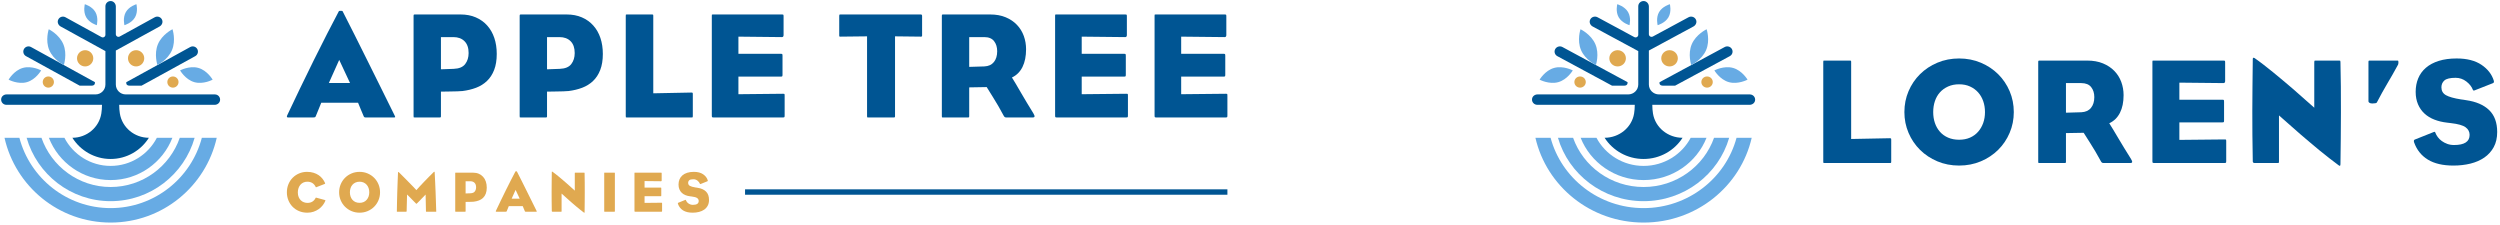 <?xml version="1.0" encoding="UTF-8"?> <svg xmlns="http://www.w3.org/2000/svg" width="632" height="57" viewBox="0 0 632 57" fill="none"><g clip-path="url(#clip0_2806_2038)"><path d="M81.216 25.969C80.984 26.506 80.754 27.076 80.523 27.677C80.293 28.279 80.074 28.809 79.87 29.271C79.819 29.424 79.755 29.533 79.678 29.596C79.601 29.661 79.433 29.693 79.178 29.693H72.797C72.515 29.693 72.451 29.514 72.605 29.156C73.605 27.031 74.68 24.771 75.834 22.378C76.987 19.985 78.146 17.61 79.313 15.254C80.478 12.899 81.612 10.646 82.715 8.496C83.815 6.347 84.803 4.452 85.675 2.813C85.7 2.763 85.854 2.736 86.136 2.736C86.418 2.736 86.571 2.763 86.597 2.813C87.52 4.606 88.525 6.59 89.615 8.765C90.703 10.941 91.825 13.188 92.977 15.504C94.131 17.822 95.284 20.145 96.438 22.474C97.59 24.803 98.692 27.031 99.743 29.156C99.871 29.411 99.922 29.565 99.897 29.616C99.871 29.668 99.769 29.693 99.59 29.693H92.401C92.171 29.693 92.017 29.591 91.94 29.386C91.71 28.874 91.465 28.299 91.209 27.658C90.954 27.018 90.722 26.454 90.518 25.969L81.216 25.969ZM88.48 20.976L85.752 15.139L83.137 20.976H88.48Z" fill="#005593"></path><path d="M116.928 23.012C116.646 23.037 116.204 23.064 115.602 23.089C115 23.114 114.391 23.127 113.776 23.127C113.058 23.152 112.29 23.165 111.469 23.165V29.348C111.469 29.501 111.451 29.596 111.412 29.635C111.374 29.673 111.277 29.693 111.123 29.693H104.896C104.718 29.693 104.614 29.686 104.589 29.673C104.563 29.661 104.551 29.553 104.551 29.348V4.004C104.551 3.799 104.589 3.69 104.666 3.677C104.743 3.665 104.82 3.658 104.896 3.658H116.429C117.863 3.658 119.145 3.902 120.272 4.387C121.4 4.874 122.361 5.56 123.155 6.442C123.95 7.326 124.552 8.375 124.962 9.591C125.372 10.806 125.577 12.157 125.577 13.642C125.577 15.204 125.359 16.548 124.923 17.674C124.487 18.801 123.88 19.735 123.098 20.477C122.316 21.219 121.4 21.79 120.349 22.186C119.299 22.583 118.158 22.857 116.928 23.012ZM111.469 9.38V17.52L114.699 17.405C116.057 17.354 117.025 16.951 117.601 16.196C118.177 15.441 118.466 14.512 118.466 13.411C118.466 12.105 118.12 11.108 117.427 10.416C116.736 9.726 115.8 9.38 114.622 9.38L111.469 9.38Z" fill="#005593"></path><path d="M143.748 23.012C143.466 23.037 143.024 23.064 142.423 23.089C141.82 23.114 141.211 23.127 140.596 23.127C139.879 23.152 139.111 23.165 138.289 23.165V29.348C138.289 29.501 138.271 29.596 138.233 29.635C138.194 29.673 138.097 29.693 137.944 29.693H131.717C131.538 29.693 131.435 29.686 131.409 29.673C131.383 29.661 131.371 29.553 131.371 29.348V4.004C131.371 3.799 131.41 3.69 131.486 3.677C131.563 3.665 131.64 3.658 131.717 3.658H143.249C144.683 3.658 145.965 3.902 147.092 4.387C148.221 4.874 149.181 5.56 149.975 6.442C150.77 7.326 151.373 8.375 151.782 9.591C152.192 10.806 152.398 12.157 152.398 13.642C152.398 15.204 152.179 16.548 151.743 17.674C151.308 18.801 150.7 19.735 149.918 20.477C149.136 21.219 148.221 21.79 147.169 22.186C146.119 22.583 144.979 22.857 143.748 23.012ZM138.289 9.38V17.52L141.52 17.405C142.877 17.354 143.845 16.951 144.421 16.196C144.997 15.441 145.286 14.512 145.286 13.411C145.286 12.105 144.94 11.108 144.248 10.416C143.556 9.726 142.62 9.38 141.443 9.38L138.289 9.38Z" fill="#005593"></path><path d="M175.143 23.779V29.348C175.143 29.501 175.13 29.596 175.105 29.635C175.079 29.673 174.989 29.693 174.836 29.693H158.538C158.358 29.693 158.255 29.686 158.23 29.673C158.203 29.661 158.191 29.553 158.191 29.348V4.004C158.191 3.799 158.203 3.69 158.23 3.677C158.255 3.665 158.358 3.658 158.538 3.658H164.801C164.955 3.658 165.052 3.677 165.091 3.715C165.13 3.754 165.148 3.85 165.148 4.004V23.587L174.797 23.396C174.951 23.396 175.048 23.421 175.086 23.472C175.124 23.524 175.143 23.626 175.143 23.779Z" fill="#005593"></path><path d="M180.368 29.693C180.163 29.693 180.041 29.661 180.002 29.596C179.964 29.533 179.945 29.386 179.945 29.156V4.042C179.945 3.864 179.951 3.754 179.964 3.715C179.977 3.677 180.086 3.658 180.291 3.658H197.666C197.87 3.658 197.992 3.684 198.031 3.735C198.069 3.787 198.089 3.927 198.089 4.157V8.842C198.089 9.2 197.947 9.38 197.666 9.38L186.672 9.264V13.603H197.435C197.615 13.603 197.723 13.636 197.762 13.7C197.8 13.763 197.82 13.911 197.82 14.142V18.826C197.82 19.056 197.8 19.204 197.762 19.268C197.723 19.331 197.615 19.363 197.435 19.363H186.672V23.818L197.935 23.703C198.139 23.703 198.261 23.722 198.301 23.761C198.339 23.799 198.358 23.946 198.358 24.201V29.156C198.358 29.386 198.339 29.533 198.301 29.596C198.261 29.661 198.139 29.693 197.935 29.693L180.368 29.693Z" fill="#005593"></path><path d="M226.264 9.187V29.348C226.264 29.501 226.245 29.596 226.206 29.635C226.168 29.673 226.072 29.693 225.917 29.693H219.575C219.37 29.693 219.255 29.686 219.23 29.673C219.204 29.661 219.191 29.553 219.191 29.348V9.187L212.426 9.264C212.297 9.264 212.22 9.252 212.195 9.225C212.17 9.2 212.156 9.124 212.156 8.995V4.042C212.156 3.889 212.169 3.787 212.195 3.735C212.22 3.684 212.31 3.658 212.465 3.658H232.799C233.004 3.658 233.106 3.787 233.106 4.042V8.995C233.106 9.175 233.016 9.264 232.837 9.264L226.264 9.187Z" fill="#005593"></path><path d="M250.321 3.658C251.807 3.658 253.114 3.895 254.243 4.369C255.37 4.842 256.318 5.481 257.086 6.288C257.856 7.095 258.432 8.03 258.817 9.092C259.201 10.154 259.393 11.275 259.393 12.452C259.393 14.218 259.091 15.709 258.49 16.925C257.887 18.141 256.996 19.031 255.819 19.593C256.074 19.978 256.395 20.502 256.779 21.168C257.163 21.834 257.592 22.57 258.067 23.376C258.54 24.183 259.047 25.04 259.585 25.949C260.123 26.858 260.674 27.76 261.238 28.656C261.468 29.041 261.565 29.309 261.527 29.463C261.488 29.616 261.366 29.693 261.161 29.693H254.358C254.204 29.693 254.075 29.654 253.973 29.578C253.871 29.501 253.729 29.284 253.55 28.924C253.216 28.285 252.82 27.568 252.358 26.774C251.897 25.982 251.448 25.238 251.013 24.548C250.5 23.703 249.976 22.857 249.437 22.013L245.016 22.09V29.348C245.016 29.501 244.997 29.596 244.959 29.635C244.921 29.673 244.837 29.693 244.709 29.693H238.405C238.251 29.693 238.161 29.686 238.136 29.673C238.11 29.661 238.098 29.553 238.098 29.348V4.004C238.098 3.799 238.136 3.69 238.213 3.677C238.29 3.665 238.353 3.658 238.405 3.658H250.321ZM248.861 16.79C249.911 16.74 250.712 16.368 251.263 15.678C251.814 14.986 252.089 14.078 252.089 12.951C252.089 11.927 251.827 11.076 251.301 10.398C250.776 9.719 249.949 9.38 248.822 9.38H245.016V16.907L248.861 16.79Z" fill="#005593"></path><path d="M267.153 29.693C266.948 29.693 266.826 29.661 266.787 29.596C266.749 29.533 266.73 29.386 266.73 29.156V4.042C266.73 3.864 266.736 3.754 266.749 3.715C266.762 3.677 266.871 3.658 267.076 3.658H284.451C284.655 3.658 284.777 3.684 284.816 3.735C284.854 3.787 284.874 3.927 284.874 4.157V8.842C284.874 9.2 284.732 9.38 284.451 9.38L273.457 9.264V13.603H284.22C284.4 13.603 284.508 13.636 284.547 13.7C284.585 13.763 284.605 13.911 284.605 14.142V18.826C284.605 19.056 284.585 19.204 284.547 19.268C284.508 19.331 284.4 19.363 284.22 19.363H273.457V23.818L284.72 23.703C284.924 23.703 285.046 23.722 285.086 23.761C285.124 23.799 285.143 23.946 285.143 24.201V29.156C285.143 29.386 285.124 29.533 285.086 29.596C285.046 29.661 284.924 29.693 284.72 29.693L267.153 29.693Z" fill="#005593"></path><path d="M292.297 29.693C292.092 29.693 291.97 29.661 291.932 29.596C291.894 29.533 291.875 29.386 291.875 29.156V4.042C291.875 3.864 291.88 3.754 291.894 3.715C291.907 3.677 292.015 3.658 292.221 3.658H309.596C309.8 3.658 309.922 3.684 309.96 3.735C309.999 3.787 310.018 3.927 310.018 4.157V8.842C310.018 9.2 309.877 9.38 309.596 9.38L298.601 9.264V13.603H309.364C309.544 13.603 309.653 13.636 309.691 13.7C309.73 13.763 309.75 13.911 309.75 14.142V18.826C309.75 19.056 309.73 19.204 309.691 19.268C309.653 19.331 309.544 19.363 309.364 19.363H298.601V23.818L309.865 23.703C310.069 23.703 310.191 23.722 310.23 23.761C310.269 23.799 310.287 23.946 310.287 24.201V29.156C310.287 29.386 310.269 29.533 310.23 29.596C310.191 29.661 310.069 29.693 309.865 29.693L292.297 29.693Z" fill="#005593"></path><path d="M12.217 19.327C11.435 19.327 10.801 19.96 10.801 20.742C10.801 21.523 11.435 22.157 12.217 22.157C13 22.157 13.634 21.523 13.634 20.742C13.634 19.96 12.999 19.327 12.217 19.327Z" fill="#E0A950"></path><path d="M45.134 20.742C45.134 19.96 44.499 19.327 43.717 19.327C42.935 19.327 42.301 19.96 42.301 20.742C42.301 21.523 42.935 22.157 43.717 22.157C44.499 22.157 45.134 21.523 45.134 20.742Z" fill="#E0A950"></path><path d="M7.841 11.889C7.206 11.539 6.404 11.771 6.054 12.407C5.704 13.043 5.935 13.843 6.572 14.193L20.155 21.662H23.135C24.174 21.662 23.992 20.771 23.992 20.771L7.841 11.889Z" fill="#005593"></path><path d="M48.09 11.889L31.939 20.771C31.939 20.771 31.684 21.662 32.814 21.662H35.776L49.358 14.193C49.995 13.843 50.227 13.043 49.877 12.407C49.526 11.771 48.725 11.539 48.09 11.889Z" fill="#005593"></path><path d="M27.966 50.855C38.049 50.855 46.57 44.068 49.206 34.829H45.451C42.939 42.064 36.053 47.275 27.966 47.275C19.88 47.275 12.993 42.064 10.482 34.829H6.727C9.363 44.068 17.883 50.855 27.966 50.855Z" fill="#67ABE4"></path><path d="M51.029 34.829C48.345 45.047 39.023 52.608 27.965 52.608C16.906 52.608 7.584 45.047 4.901 34.829H1.137C3.892 47.096 14.853 56.264 27.965 56.264C41.077 56.264 52.037 47.096 54.793 34.829H51.029Z" fill="#67ABE4"></path><path d="M27.967 45.522C35.072 45.522 41.153 41.078 43.583 34.829H39.657C37.463 39.05 33.048 41.942 27.967 41.942C22.887 41.942 18.472 39.05 16.278 34.829H12.352C14.782 41.078 20.863 45.522 27.967 45.522Z" fill="#67ABE4"></path><path d="M54.326 23.869H31.784C30.402 23.869 29.282 22.75 29.282 21.369V12.776L40.331 6.699C40.901 6.386 41.219 5.712 41.009 5.097C40.736 4.299 39.83 3.975 39.126 4.361L30.267 9.232C29.824 9.476 29.282 9.156 29.282 8.65V1.653C29.282 0.941 28.748 0.303 28.036 0.266C27.277 0.227 26.65 0.83 26.65 1.579V8.793C26.65 9.298 26.107 9.618 25.664 9.375L16.546 4.361C15.843 3.975 14.935 4.299 14.663 5.098C14.453 5.713 14.773 6.387 15.343 6.701L26.65 12.918V21.369C26.65 22.75 25.529 23.869 24.147 23.869H1.654C1.018 23.869 0.434 24.298 0.314 24.922C0.152 25.762 0.793 26.498 1.605 26.498H25.784C25.78 27.291 25.723 28.018 25.617 28.687C25.052 32.249 21.905 34.829 18.295 34.829C20.314 38.045 23.893 40.189 27.966 40.189C32.038 40.189 35.617 38.045 37.637 34.829H37.62C34.01 34.829 30.863 32.249 30.298 28.687C30.192 28.018 30.134 27.291 30.131 26.498H54.277C54.914 26.498 55.497 26.068 55.617 25.444C55.779 24.604 55.139 23.869 54.326 23.869Z" fill="#005593"></path><path d="M19.469 14.741C19.469 15.875 20.389 16.795 21.525 16.795C22.66 16.795 23.581 15.875 23.581 14.741C23.581 13.607 22.66 12.687 21.525 12.687C20.389 12.687 19.469 13.607 19.469 14.741Z" fill="#E0A950"></path><path d="M34.408 16.795C35.543 16.795 36.464 15.875 36.464 14.741C36.464 13.607 35.543 12.687 34.408 12.687C33.272 12.687 32.352 13.607 32.352 14.741C32.352 15.875 33.272 16.795 34.408 16.795Z" fill="#E0A950"></path><path d="M10.4 17.801C10.4 17.801 8.046 16.526 5.774 17.171C3.502 17.817 2.172 20.139 2.172 20.139C2.172 20.139 4.526 21.414 6.798 20.769C9.071 20.123 10.4 17.801 10.4 17.801Z" fill="#67ABE4"></path><path d="M50.154 17.171C47.882 16.526 45.527 17.801 45.527 17.801C45.527 17.801 46.857 20.123 49.129 20.769C51.402 21.414 53.756 20.139 53.756 20.139C53.756 20.139 52.426 17.817 50.154 17.171Z" fill="#67ABE4"></path><path d="M21.796 4.377C22.632 5.842 24.471 6.367 24.471 6.367C24.471 6.367 24.955 4.518 24.119 3.054C23.283 1.59 21.444 1.065 21.444 1.065C21.444 1.065 20.96 2.913 21.796 4.377Z" fill="#67ABE4"></path><path d="M31.812 3.054C30.976 4.518 31.46 6.367 31.46 6.367C31.46 6.367 33.299 5.842 34.135 4.377C34.971 2.913 34.487 1.065 34.487 1.065C34.487 1.065 32.648 1.59 31.812 3.054Z" fill="#67ABE4"></path><path d="M16.007 11.172C17.06 13.674 16.136 16.448 16.136 16.448C16.136 16.448 13.505 15.166 12.453 12.665C11.4 10.163 12.324 7.389 12.324 7.389C12.324 7.389 14.955 8.67 16.007 11.172Z" fill="#67ABE4"></path><path d="M39.925 11.172C38.873 13.674 39.797 16.448 39.797 16.448C39.797 16.448 42.427 15.166 43.48 12.665C44.532 10.163 43.609 7.389 43.609 7.389C43.609 7.389 40.978 8.67 39.925 11.172Z" fill="#67ABE4"></path><path d="M310.288 47.869H188.348V49.224H310.288V47.869Z" fill="#005593"></path><path d="M79.765 50.069C79.785 50.031 79.804 49.999 79.824 49.975C79.843 49.951 79.882 49.948 79.94 49.967L82.126 50.564C82.252 50.584 82.296 50.647 82.257 50.754C82.092 51.151 81.868 51.532 81.587 51.896C81.305 52.26 80.97 52.58 80.581 52.857C80.193 53.133 79.758 53.354 79.277 53.519C78.796 53.684 78.269 53.767 77.696 53.767C76.919 53.767 76.212 53.63 75.576 53.359C74.94 53.087 74.396 52.716 73.944 52.245C73.492 51.775 73.143 51.229 72.895 50.608C72.647 49.987 72.523 49.327 72.523 48.628C72.523 47.881 72.654 47.192 72.917 46.561C73.179 45.931 73.541 45.385 74.002 44.924C74.464 44.463 75.005 44.101 75.627 43.839C76.249 43.577 76.914 43.446 77.623 43.446C78.226 43.446 78.769 43.522 79.255 43.672C79.741 43.822 80.171 44.024 80.545 44.276C80.919 44.528 81.239 44.824 81.507 45.164C81.774 45.504 81.99 45.858 82.155 46.227C82.194 46.314 82.204 46.375 82.184 46.408C82.165 46.443 82.141 46.469 82.111 46.489L79.94 47.333C79.891 47.352 79.862 47.355 79.853 47.34C79.843 47.325 79.829 47.299 79.809 47.26C79.382 46.377 78.673 45.935 77.682 45.935C77.322 45.935 76.994 46.003 76.698 46.139C76.402 46.275 76.149 46.464 75.94 46.707C75.731 46.95 75.571 47.236 75.46 47.566C75.348 47.896 75.292 48.255 75.292 48.643C75.292 49.099 75.362 49.492 75.503 49.822C75.644 50.152 75.826 50.426 76.05 50.644C76.273 50.863 76.533 51.025 76.829 51.132C77.126 51.239 77.424 51.292 77.725 51.292C78.221 51.292 78.641 51.181 78.986 50.957C79.331 50.734 79.591 50.438 79.765 50.069Z" fill="#E0A950"></path><path d="M85.731 48.614C85.731 47.896 85.862 47.224 86.124 46.598C86.386 45.972 86.748 45.426 87.21 44.96C87.671 44.494 88.217 44.126 88.849 43.854C89.48 43.582 90.165 43.446 90.903 43.446C91.642 43.446 92.326 43.582 92.958 43.854C93.589 44.126 94.136 44.494 94.597 44.96C95.058 45.426 95.421 45.972 95.683 46.598C95.945 47.224 96.076 47.896 96.076 48.614C96.076 49.322 95.945 49.989 95.683 50.615C95.421 51.241 95.058 51.787 94.597 52.253C94.136 52.718 93.589 53.087 92.958 53.359C92.326 53.63 91.641 53.767 90.903 53.767C90.165 53.767 89.48 53.63 88.849 53.359C88.217 53.087 87.671 52.718 87.21 52.253C86.748 51.787 86.386 51.241 86.124 50.615C85.862 49.989 85.731 49.322 85.731 48.614ZM90.903 45.935C90.515 45.935 90.168 46.006 89.861 46.146C89.555 46.287 89.298 46.476 89.089 46.714C88.88 46.952 88.722 47.233 88.616 47.558C88.509 47.884 88.455 48.235 88.455 48.614C88.455 48.992 88.509 49.342 88.616 49.662C88.722 49.982 88.88 50.264 89.089 50.506C89.298 50.749 89.555 50.938 89.861 51.074C90.168 51.21 90.515 51.278 90.903 51.278C91.292 51.278 91.637 51.21 91.938 51.074C92.239 50.938 92.494 50.749 92.703 50.506C92.912 50.264 93.072 49.982 93.184 49.662C93.295 49.342 93.351 48.992 93.351 48.614C93.351 48.235 93.295 47.884 93.184 47.558C93.072 47.233 92.912 46.952 92.703 46.714C92.494 46.476 92.239 46.287 91.938 46.146C91.637 46.006 91.292 45.935 90.903 45.935Z" fill="#E0A950"></path><path d="M109.883 43.534C109.932 44.485 109.975 45.365 110.014 46.176C110.053 46.986 110.087 47.775 110.116 48.541C110.145 49.308 110.172 50.079 110.196 50.855C110.22 51.632 110.247 52.457 110.276 53.33C110.276 53.388 110.279 53.437 110.284 53.475C110.289 53.514 110.252 53.534 110.174 53.534H107.799C107.721 53.534 107.683 53.495 107.683 53.417L107.595 49.181C107.275 49.511 106.974 49.822 106.692 50.113C106.43 50.395 106.179 50.654 105.942 50.892C105.703 51.13 105.516 51.316 105.38 51.452C105.332 51.501 105.295 51.525 105.271 51.525C105.247 51.525 105.21 51.501 105.162 51.452C105.016 51.307 104.817 51.105 104.564 50.848C104.312 50.591 104.064 50.336 103.821 50.084C103.53 49.793 103.224 49.487 102.903 49.167L102.801 53.315C102.801 53.413 102.794 53.471 102.779 53.49C102.765 53.51 102.719 53.519 102.641 53.519H100.455C100.387 53.519 100.348 53.522 100.339 53.526C100.329 53.531 100.324 53.5 100.324 53.432C100.334 52.656 100.348 51.845 100.368 51.001C100.387 50.157 100.409 49.31 100.433 48.461C100.458 47.612 100.487 46.777 100.521 45.957C100.555 45.137 100.587 44.363 100.616 43.636C100.625 43.548 100.65 43.497 100.688 43.483C100.727 43.468 100.771 43.485 100.82 43.534C101.14 43.844 101.519 44.22 101.956 44.662C102.393 45.103 102.83 45.545 103.268 45.986C103.705 46.428 104.106 46.838 104.47 47.216C104.834 47.595 105.099 47.876 105.264 48.061C105.419 47.876 105.672 47.595 106.022 47.216C106.371 46.838 106.76 46.426 107.187 45.979C107.615 45.533 108.052 45.084 108.499 44.633C108.945 44.181 109.339 43.791 109.679 43.461C109.718 43.422 109.759 43.405 109.803 43.41C109.847 43.415 109.873 43.456 109.883 43.534Z" fill="#E0A950"></path><path d="M119.774 50.986C119.667 50.996 119.499 51.006 119.271 51.016C119.043 51.025 118.812 51.03 118.579 51.03C118.307 51.04 118.016 51.045 117.705 51.045V53.388C117.705 53.446 117.698 53.483 117.683 53.497C117.668 53.512 117.632 53.519 117.574 53.519H115.213C115.145 53.519 115.106 53.517 115.097 53.512C115.087 53.507 115.082 53.466 115.082 53.388V43.781C115.082 43.704 115.097 43.662 115.126 43.657C115.155 43.653 115.184 43.65 115.213 43.65H119.585C120.129 43.65 120.614 43.742 121.042 43.927C121.469 44.111 121.833 44.371 122.135 44.705C122.436 45.04 122.664 45.438 122.819 45.899C122.975 46.36 123.053 46.872 123.053 47.435C123.053 48.027 122.97 48.536 122.805 48.963C122.64 49.39 122.409 49.744 122.113 50.026C121.816 50.307 121.469 50.523 121.071 50.673C120.672 50.824 120.24 50.928 119.774 50.986ZM117.705 45.819V48.905L118.929 48.861C119.444 48.842 119.81 48.689 120.029 48.403C120.248 48.117 120.357 47.765 120.357 47.347C120.357 46.852 120.226 46.474 119.963 46.212C119.701 45.95 119.346 45.819 118.9 45.819H117.705Z" fill="#E0A950"></path><path d="M128.623 52.107C128.536 52.311 128.448 52.527 128.361 52.755C128.273 52.983 128.191 53.184 128.113 53.359C128.093 53.417 128.069 53.459 128.04 53.483C128.011 53.507 127.948 53.519 127.851 53.519H125.432C125.325 53.519 125.301 53.451 125.359 53.315C125.738 52.51 126.146 51.654 126.583 50.746C127.02 49.839 127.459 48.939 127.902 48.046C128.344 47.153 128.773 46.299 129.191 45.484C129.609 44.669 129.983 43.951 130.313 43.33C130.323 43.31 130.381 43.301 130.488 43.301C130.595 43.301 130.653 43.31 130.663 43.33C131.013 44.009 131.394 44.761 131.807 45.586C132.22 46.411 132.645 47.263 133.082 48.141C133.519 49.019 133.956 49.9 134.393 50.783C134.83 51.666 135.248 52.51 135.646 53.315C135.695 53.413 135.714 53.471 135.705 53.49C135.695 53.51 135.656 53.519 135.588 53.519H132.863C132.776 53.519 132.718 53.48 132.688 53.403C132.601 53.209 132.509 52.99 132.411 52.748C132.314 52.505 132.227 52.292 132.149 52.107L128.623 52.107ZM131.377 50.215L130.342 48.002L129.351 50.215H131.377Z" fill="#E0A950"></path><path d="M139.493 53.374C139.473 52.442 139.461 51.586 139.457 50.804C139.452 50.023 139.449 49.252 139.449 48.49C139.449 47.728 139.454 46.947 139.464 46.147C139.473 45.346 139.483 44.465 139.493 43.505C139.493 43.427 139.51 43.386 139.544 43.381C139.578 43.376 139.614 43.383 139.653 43.403C139.916 43.587 140.197 43.798 140.498 44.036C140.799 44.274 141.105 44.521 141.416 44.778C141.727 45.035 142.04 45.3 142.356 45.572C142.672 45.843 142.976 46.105 143.267 46.358C143.937 46.95 144.617 47.561 145.307 48.192V43.825C145.307 43.747 145.312 43.699 145.321 43.679C145.331 43.66 145.365 43.65 145.424 43.65H147.638C147.716 43.65 147.76 43.66 147.77 43.679C147.779 43.699 147.784 43.747 147.784 43.825C147.803 44.533 147.815 45.3 147.82 46.125C147.825 46.95 147.828 47.789 147.828 48.643C147.828 49.497 147.823 50.346 147.813 51.19C147.803 52.034 147.794 52.835 147.784 53.592C147.784 53.679 147.774 53.74 147.755 53.774C147.735 53.808 147.687 53.796 147.609 53.737C147.337 53.534 147.046 53.308 146.735 53.061C146.424 52.813 146.111 52.558 145.795 52.296C145.479 52.034 145.166 51.768 144.855 51.496C144.544 51.224 144.248 50.967 143.966 50.724C143.296 50.133 142.631 49.536 141.97 48.934V53.388C141.97 53.456 141.965 53.495 141.956 53.505C141.946 53.514 141.907 53.519 141.839 53.519H139.639C139.59 53.519 139.554 53.502 139.529 53.468C139.505 53.434 139.493 53.403 139.493 53.374Z" fill="#E0A950"></path><path d="M155.442 43.781V53.388C155.442 53.446 155.435 53.483 155.42 53.497C155.405 53.512 155.364 53.519 155.296 53.519H152.877C152.809 53.519 152.77 53.517 152.761 53.512C152.751 53.507 152.746 53.466 152.746 53.388V43.781C152.746 43.704 152.751 43.662 152.761 43.657C152.77 43.653 152.809 43.65 152.877 43.65H155.296C155.364 43.65 155.405 43.657 155.42 43.672C155.435 43.687 155.442 43.723 155.442 43.781Z" fill="#E0A950"></path><path d="M160.555 53.519C160.477 53.519 160.431 53.507 160.416 53.483C160.402 53.459 160.395 53.403 160.395 53.315V43.796C160.395 43.728 160.397 43.687 160.402 43.672C160.407 43.657 160.448 43.65 160.526 43.65H167.112C167.19 43.65 167.236 43.66 167.25 43.679C167.265 43.699 167.272 43.752 167.272 43.839V45.615C167.272 45.751 167.219 45.819 167.112 45.819L162.945 45.775V47.42H167.025C167.092 47.42 167.134 47.432 167.148 47.457C167.163 47.481 167.17 47.537 167.17 47.624V49.4C167.17 49.487 167.163 49.543 167.148 49.567C167.134 49.592 167.092 49.604 167.025 49.604H162.945V51.292L167.214 51.248C167.292 51.248 167.338 51.256 167.352 51.27C167.367 51.285 167.374 51.341 167.374 51.438V53.315C167.374 53.403 167.367 53.459 167.352 53.483C167.338 53.507 167.292 53.519 167.214 53.519H160.555Z" fill="#E0A950"></path><path d="M171.385 51.539C171.337 51.394 171.356 51.302 171.444 51.263L173.236 50.535C173.304 50.516 173.343 50.508 173.353 50.513C173.362 50.518 173.377 50.55 173.396 50.608C173.445 50.744 173.52 50.882 173.622 51.023C173.724 51.163 173.85 51.29 174.001 51.401C174.152 51.513 174.324 51.605 174.518 51.678C174.713 51.751 174.926 51.787 175.159 51.787C176.141 51.787 176.631 51.462 176.631 50.812C176.631 50.511 176.505 50.266 176.252 50.077C176 49.887 175.538 49.754 174.868 49.676C174.819 49.667 174.761 49.66 174.693 49.654C174.625 49.65 174.567 49.642 174.518 49.633C174.081 49.584 173.678 49.487 173.309 49.342C172.94 49.196 172.624 48.999 172.362 48.752C172.099 48.505 171.895 48.206 171.75 47.857C171.604 47.507 171.531 47.11 171.531 46.663C171.531 46.188 171.611 45.753 171.772 45.36C171.932 44.967 172.175 44.628 172.5 44.342C172.826 44.055 173.231 43.834 173.717 43.679C174.203 43.524 174.766 43.446 175.407 43.446C176.378 43.446 177.16 43.65 177.753 44.058C178.346 44.465 178.734 44.975 178.919 45.586C178.938 45.664 178.938 45.72 178.919 45.753C178.899 45.788 178.865 45.814 178.817 45.834L177.112 46.518C177.025 46.556 176.966 46.537 176.937 46.459C176.83 46.168 176.626 45.904 176.325 45.666C176.024 45.428 175.684 45.309 175.305 45.309C174.79 45.309 174.438 45.395 174.249 45.564C174.059 45.734 173.965 45.955 173.965 46.227C173.965 46.566 174.108 46.819 174.394 46.983C174.681 47.149 175.154 47.284 175.815 47.391C175.883 47.401 175.956 47.411 176.034 47.42C176.111 47.43 176.199 47.444 176.296 47.464C177.238 47.6 177.964 47.917 178.474 48.417C178.984 48.917 179.239 49.623 179.239 50.535C179.239 51.098 179.13 51.583 178.912 51.991C178.693 52.398 178.397 52.733 178.023 52.995C177.649 53.257 177.212 53.451 176.711 53.577C176.211 53.703 175.674 53.767 175.101 53.767C174.101 53.767 173.294 53.575 172.682 53.192C172.07 52.808 171.638 52.258 171.385 51.539Z" fill="#E0A950"></path></g><g clip-path="url(#clip1_2806_2038)"><path d="M478.101 35.325V40.862C478.101 41.014 478.088 41.11 478.062 41.149C478.036 41.187 477.945 41.206 477.789 41.206H461.274C461.091 41.206 460.987 41.2 460.96 41.187C460.934 41.174 460.922 41.066 460.922 40.862V15.66C460.922 15.457 460.934 15.348 460.96 15.335C460.987 15.323 461.091 15.316 461.274 15.316H467.62C467.777 15.316 467.875 15.335 467.914 15.373C467.953 15.412 467.972 15.507 467.972 15.66V35.134L477.75 34.943C477.906 34.943 478.004 34.969 478.043 35.02C478.082 35.071 478.101 35.173 478.101 35.325Z" fill="#005593"></path><path d="M481.43 28.337C481.43 26.454 481.78 24.691 482.481 23.049C483.183 21.407 484.15 19.975 485.384 18.753C486.617 17.531 488.078 16.564 489.766 15.851C491.454 15.138 493.285 14.781 495.259 14.781C497.233 14.781 499.063 15.138 500.751 15.851C502.44 16.564 503.9 17.531 505.134 18.753C506.368 19.975 507.335 21.407 508.036 23.049C508.738 24.691 509.088 26.454 509.088 28.337C509.088 30.196 508.738 31.945 508.036 33.587C507.335 35.23 506.368 36.661 505.134 37.884C503.9 39.105 502.44 40.073 500.751 40.786C499.063 41.497 497.232 41.854 495.259 41.854C493.286 41.854 491.454 41.497 489.766 40.786C488.078 40.073 486.617 39.105 485.384 37.884C484.15 36.661 483.183 35.23 482.481 33.587C481.78 31.945 481.43 30.196 481.43 28.337ZM495.259 21.311C494.22 21.311 493.292 21.496 492.474 21.865C491.655 22.234 490.967 22.73 490.409 23.354C489.85 23.978 489.428 24.716 489.143 25.569C488.857 26.422 488.714 27.344 488.714 28.337C488.714 29.33 488.857 30.247 489.143 31.086C489.428 31.926 489.85 32.665 490.409 33.301C490.967 33.938 491.655 34.434 492.474 34.79C493.292 35.147 494.22 35.325 495.259 35.325C496.297 35.325 497.219 35.147 498.025 34.79C498.83 34.434 499.511 33.938 500.07 33.301C500.628 32.665 501.057 31.926 501.355 31.086C501.654 30.247 501.804 29.33 501.804 28.337C501.804 27.344 501.654 26.422 501.355 25.569C501.057 24.716 500.628 23.978 500.07 23.354C499.511 22.73 498.83 22.234 498.025 21.865C497.219 21.496 496.297 21.311 495.259 21.311Z" fill="#005593"></path><path d="M527.65 15.316C529.155 15.316 530.48 15.552 531.623 16.023C532.765 16.494 533.726 17.13 534.506 17.932C535.285 18.734 535.869 19.663 536.259 20.719C536.648 21.776 536.843 22.89 536.843 24.061C536.843 25.817 536.538 27.3 535.927 28.509C535.317 29.719 534.415 30.604 533.22 31.163C533.479 31.545 533.804 32.067 534.194 32.729C534.584 33.39 535.018 34.123 535.499 34.924C535.979 35.726 536.492 36.58 537.038 37.482C537.583 38.386 538.141 39.284 538.713 40.175C538.947 40.556 539.044 40.824 539.005 40.976C538.966 41.129 538.843 41.206 538.635 41.206H531.74C531.584 41.206 531.454 41.167 531.35 41.091C531.246 41.014 531.103 40.799 530.922 40.442C530.584 39.806 530.181 39.093 529.714 38.304C529.247 37.515 528.792 36.776 528.351 36.088C527.831 35.249 527.299 34.409 526.753 33.569L522.274 33.645V40.862C522.274 41.014 522.254 41.11 522.215 41.149C522.176 41.187 522.092 41.206 521.962 41.206H515.573C515.417 41.206 515.326 41.2 515.3 41.187C515.274 41.174 515.262 41.066 515.262 40.862V15.66C515.262 15.457 515.3 15.348 515.378 15.335C515.456 15.323 515.521 15.316 515.573 15.316L527.65 15.316ZM526.169 28.376C527.234 28.325 528.045 27.956 528.604 27.268C529.162 26.58 529.441 25.678 529.441 24.557C529.441 23.539 529.175 22.692 528.643 22.018C528.11 21.343 527.273 21.006 526.13 21.006H522.274V28.49L526.169 28.376Z" fill="#005593"></path><path d="M544.557 41.206C544.349 41.206 544.226 41.174 544.187 41.11C544.148 41.047 544.129 40.9 544.129 40.671V15.698C544.129 15.52 544.134 15.412 544.148 15.373C544.16 15.335 544.271 15.316 544.479 15.316H562.087C562.295 15.316 562.418 15.342 562.457 15.392C562.496 15.444 562.516 15.584 562.516 15.812V20.471C562.516 20.828 562.372 21.006 562.087 21.006L550.945 20.891V25.206H561.853C562.035 25.206 562.145 25.238 562.185 25.302C562.223 25.365 562.243 25.512 562.243 25.74V30.399C562.243 30.628 562.223 30.775 562.185 30.838C562.145 30.902 562.035 30.934 561.853 30.934H550.945V35.363L562.36 35.249C562.568 35.249 562.69 35.268 562.73 35.306C562.768 35.344 562.788 35.491 562.788 35.745V40.671C562.788 40.9 562.768 41.047 562.73 41.11C562.69 41.174 562.568 41.206 562.36 41.206L544.557 41.206Z" fill="#005593"></path><path d="M569.503 40.824C569.451 38.38 569.419 36.133 569.406 34.084C569.393 32.035 569.387 30.011 569.387 28.013C569.387 26.014 569.399 23.965 569.426 21.865C569.451 19.765 569.477 17.455 569.503 14.935C569.503 14.731 569.549 14.623 569.64 14.61C569.731 14.598 569.828 14.616 569.932 14.667C570.634 15.151 571.386 15.705 572.192 16.328C572.996 16.952 573.814 17.601 574.646 18.275C575.477 18.95 576.314 19.644 577.158 20.357C578.002 21.07 578.814 21.757 579.593 22.419C581.385 23.972 583.203 25.575 585.047 27.23V15.774C585.047 15.571 585.06 15.444 585.086 15.392C585.112 15.342 585.203 15.316 585.359 15.316H591.28C591.488 15.316 591.604 15.342 591.63 15.392C591.656 15.444 591.67 15.571 591.67 15.774C591.721 17.633 591.753 19.644 591.767 21.808C591.779 23.972 591.786 26.174 591.786 28.414C591.786 30.654 591.773 32.882 591.747 35.096C591.721 37.311 591.695 39.411 591.67 41.397C591.67 41.626 591.643 41.784 591.592 41.874C591.539 41.962 591.41 41.931 591.202 41.779C590.475 41.244 589.696 40.652 588.865 40.003C588.033 39.353 587.196 38.685 586.352 37.998C585.508 37.311 584.67 36.61 583.839 35.898C583.008 35.186 582.216 34.511 581.463 33.874C579.671 32.322 577.892 30.756 576.126 29.177V40.862C576.126 41.041 576.113 41.142 576.088 41.167C576.061 41.193 575.957 41.206 575.776 41.206H569.893C569.763 41.206 569.666 41.162 569.601 41.072C569.536 40.983 569.503 40.9 569.503 40.824Z" fill="#005593"></path><path d="M606.225 16.347C605.705 17.315 605.226 18.18 604.784 18.944C604.342 19.707 603.908 20.452 603.479 21.178C603.05 21.903 602.628 22.642 602.213 23.392C601.797 24.144 601.343 24.99 600.849 25.932C600.797 26.008 600.667 26.065 600.46 26.103C600.251 26.142 600.006 26.16 599.72 26.16C599.409 26.16 599.167 26.103 598.999 25.989C598.83 25.875 598.746 25.753 598.746 25.626V15.698C598.746 15.495 598.771 15.38 598.824 15.355C598.875 15.33 598.941 15.316 599.019 15.316H606.147C606.277 15.316 606.335 15.469 606.323 15.774C606.309 16.08 606.277 16.271 606.225 16.347Z" fill="#005593"></path><path d="M610.292 36.013C610.162 35.63 610.214 35.389 610.448 35.287L615.24 33.377C615.421 33.327 615.526 33.308 615.552 33.32C615.577 33.333 615.616 33.416 615.668 33.569C615.798 33.925 615.999 34.288 616.272 34.657C616.545 35.026 616.882 35.357 617.285 35.65C617.687 35.942 618.148 36.184 618.668 36.375C619.187 36.566 619.758 36.661 620.382 36.661C623.005 36.661 624.316 35.809 624.316 34.103C624.316 33.315 623.978 32.671 623.303 32.175C622.628 31.678 621.394 31.328 619.603 31.125C619.472 31.099 619.316 31.081 619.135 31.067C618.953 31.054 618.797 31.036 618.668 31.01C617.499 30.883 616.421 30.628 615.434 30.247C614.447 29.864 613.603 29.349 612.902 28.7C612.201 28.05 611.656 27.267 611.266 26.352C610.877 25.435 610.681 24.392 610.681 23.221C610.681 21.973 610.896 20.834 611.324 19.803C611.753 18.772 612.402 17.881 613.272 17.13C614.142 16.379 615.226 15.8 616.525 15.392C617.823 14.985 619.33 14.781 621.044 14.781C623.64 14.781 625.731 15.316 627.316 16.385C628.9 17.454 629.939 18.791 630.433 20.395C630.484 20.599 630.484 20.745 630.433 20.834C630.38 20.923 630.289 20.993 630.159 21.044L625.602 22.839C625.368 22.941 625.212 22.89 625.134 22.686C624.848 21.922 624.303 21.229 623.499 20.605C622.693 19.981 621.784 19.669 620.771 19.669C619.394 19.669 618.454 19.892 617.947 20.337C617.441 20.783 617.188 21.363 617.188 22.075C617.188 22.966 617.571 23.628 618.336 24.061C619.102 24.494 620.369 24.85 622.135 25.13C622.316 25.155 622.511 25.181 622.72 25.206C622.927 25.232 623.161 25.27 623.421 25.321C625.939 25.678 627.881 26.511 629.244 27.821C630.607 29.133 631.29 30.985 631.29 33.377C631.29 34.854 630.997 36.127 630.413 37.196C629.828 38.265 629.036 39.143 628.036 39.831C627.036 40.518 625.868 41.027 624.531 41.359C623.193 41.689 621.758 41.854 620.226 41.854C617.551 41.854 615.396 41.352 613.759 40.346C612.123 39.341 610.967 37.897 610.292 36.013Z" fill="#005593"></path><path d="M399.444 19.327C398.646 19.327 398 19.96 398 20.742C398 21.523 398.646 22.157 399.444 22.157C400.241 22.157 400.887 21.523 400.887 20.742C400.887 19.96 400.241 19.327 399.444 19.327Z" fill="#E0A950"></path><path d="M432.989 20.742C432.989 19.96 432.342 19.327 431.545 19.327C430.748 19.327 430.102 19.96 430.102 20.742C430.102 21.523 430.748 22.157 431.545 22.157C432.342 22.157 432.989 21.523 432.989 20.742Z" fill="#E0A950"></path><path d="M394.984 11.889C394.336 11.539 393.52 11.771 393.163 12.407C392.806 13.043 393.042 13.843 393.691 14.193L407.533 21.662H410.57C411.629 21.662 411.443 20.771 411.443 20.771L394.984 11.889Z" fill="#005593"></path><path d="M436.004 11.889L419.545 20.771C419.545 20.771 419.285 21.662 420.437 21.662H423.455L437.297 14.193C437.946 13.843 438.183 13.043 437.826 12.407C437.468 11.771 436.652 11.539 436.004 11.889Z" fill="#005593"></path><path d="M415.493 50.855C425.769 50.855 434.452 44.068 437.139 34.829H433.312C430.752 42.064 423.734 47.275 415.493 47.275C407.253 47.275 400.234 42.064 397.675 34.829H393.848C396.534 44.068 405.218 50.855 415.493 50.855Z" fill="#67ABE4"></path><path d="M438.998 34.829C436.263 45.047 426.763 52.608 415.493 52.608C404.223 52.608 394.723 45.047 391.989 34.829H388.152C390.961 47.096 402.131 56.264 415.493 56.264C428.855 56.264 440.026 47.096 442.834 34.829H438.998Z" fill="#67ABE4"></path><path d="M415.496 45.522C422.736 45.522 428.934 41.078 431.41 34.829H427.409C425.173 39.05 420.674 41.942 415.496 41.942C410.318 41.942 405.82 39.05 403.584 34.829H399.582C402.059 41.078 408.256 45.522 415.496 45.522Z" fill="#67ABE4"></path><path d="M442.359 23.869H419.386C417.978 23.869 416.836 22.75 416.836 21.369V12.776L428.097 6.699C428.677 6.386 429.002 5.712 428.787 5.097C428.509 4.299 427.586 3.975 426.868 4.361L417.84 9.232C417.389 9.476 416.836 9.156 416.836 8.65V1.653C416.836 0.941 416.292 0.303 415.566 0.266C414.793 0.227 414.154 0.83 414.154 1.579V8.793C414.154 9.298 413.601 9.618 413.149 9.375L403.857 4.361C403.14 3.975 402.215 4.299 401.937 5.098C401.724 5.713 402.05 6.387 402.631 6.701L414.154 12.918V21.369C414.154 22.75 413.012 23.869 411.603 23.869H388.68C388.032 23.869 387.437 24.298 387.315 24.922C387.15 25.762 387.802 26.498 388.63 26.498H413.271C413.268 27.291 413.209 28.018 413.101 28.687C412.525 32.249 409.318 34.829 405.639 34.829C407.697 38.045 411.344 40.189 415.495 40.189C419.645 40.189 423.293 38.045 425.351 34.829H425.334C421.655 34.829 418.447 32.249 417.872 28.687C417.764 28.018 417.705 27.291 417.701 26.498H442.309C442.958 26.498 443.552 26.068 443.675 25.444C443.839 24.604 443.187 23.869 442.359 23.869Z" fill="#005593"></path><path d="M406.836 14.741C406.836 15.875 407.774 16.795 408.931 16.795C410.088 16.795 411.026 15.875 411.026 14.741C411.026 13.607 410.088 12.687 408.931 12.687C407.774 12.687 406.836 13.607 406.836 14.741Z" fill="#E0A950"></path><path d="M422.06 16.795C423.217 16.795 424.155 15.875 424.155 14.741C424.155 13.607 423.217 12.687 422.06 12.687C420.903 12.687 419.965 13.607 419.965 14.741C419.965 15.875 420.903 16.795 422.06 16.795Z" fill="#E0A950"></path><path d="M397.597 17.801C397.597 17.801 395.197 16.526 392.882 17.171C390.566 17.817 389.211 20.139 389.211 20.139C389.211 20.139 391.61 21.414 393.926 20.769C396.241 20.123 397.597 17.801 397.597 17.801Z" fill="#67ABE4"></path><path d="M438.109 17.171C435.794 16.526 433.395 17.801 433.395 17.801C433.395 17.801 434.75 20.123 437.065 20.769C439.381 21.414 441.78 20.139 441.78 20.139C441.78 20.139 440.425 17.817 438.109 17.171Z" fill="#67ABE4"></path><path d="M409.208 4.377C410.06 5.842 411.934 6.367 411.934 6.367C411.934 6.367 412.427 4.518 411.575 3.054C410.723 1.59 408.849 1.065 408.849 1.065C408.849 1.065 408.356 2.913 409.208 4.377Z" fill="#67ABE4"></path><path d="M419.415 3.054C418.563 4.518 419.056 6.367 419.056 6.367C419.056 6.367 420.93 5.842 421.782 4.377C422.634 2.913 422.141 1.065 422.141 1.065C422.141 1.065 420.267 1.59 419.415 3.054Z" fill="#67ABE4"></path><path d="M403.307 11.172C404.38 13.674 403.439 16.448 403.439 16.448C403.439 16.448 400.758 15.166 399.685 12.664C398.612 10.163 399.554 7.389 399.554 7.389C399.554 7.389 402.235 8.67 403.307 11.172Z" fill="#67ABE4"></path><path d="M427.681 11.172C426.609 13.674 427.55 16.448 427.55 16.448C427.55 16.448 430.231 15.166 431.304 12.664C432.376 10.163 431.435 7.389 431.435 7.389C431.435 7.389 428.754 8.67 427.681 11.172Z" fill="#67ABE4"></path></g><defs><clipPath id="clip0_2806_2038"><rect width="310" height="56" fill="white" transform="translate(0.289 0.264)"></rect></clipPath><clipPath id="clip1_2806_2038"><rect width="244" height="56" fill="white" transform="translate(387.289 0.264)"></rect></clipPath></defs></svg> 